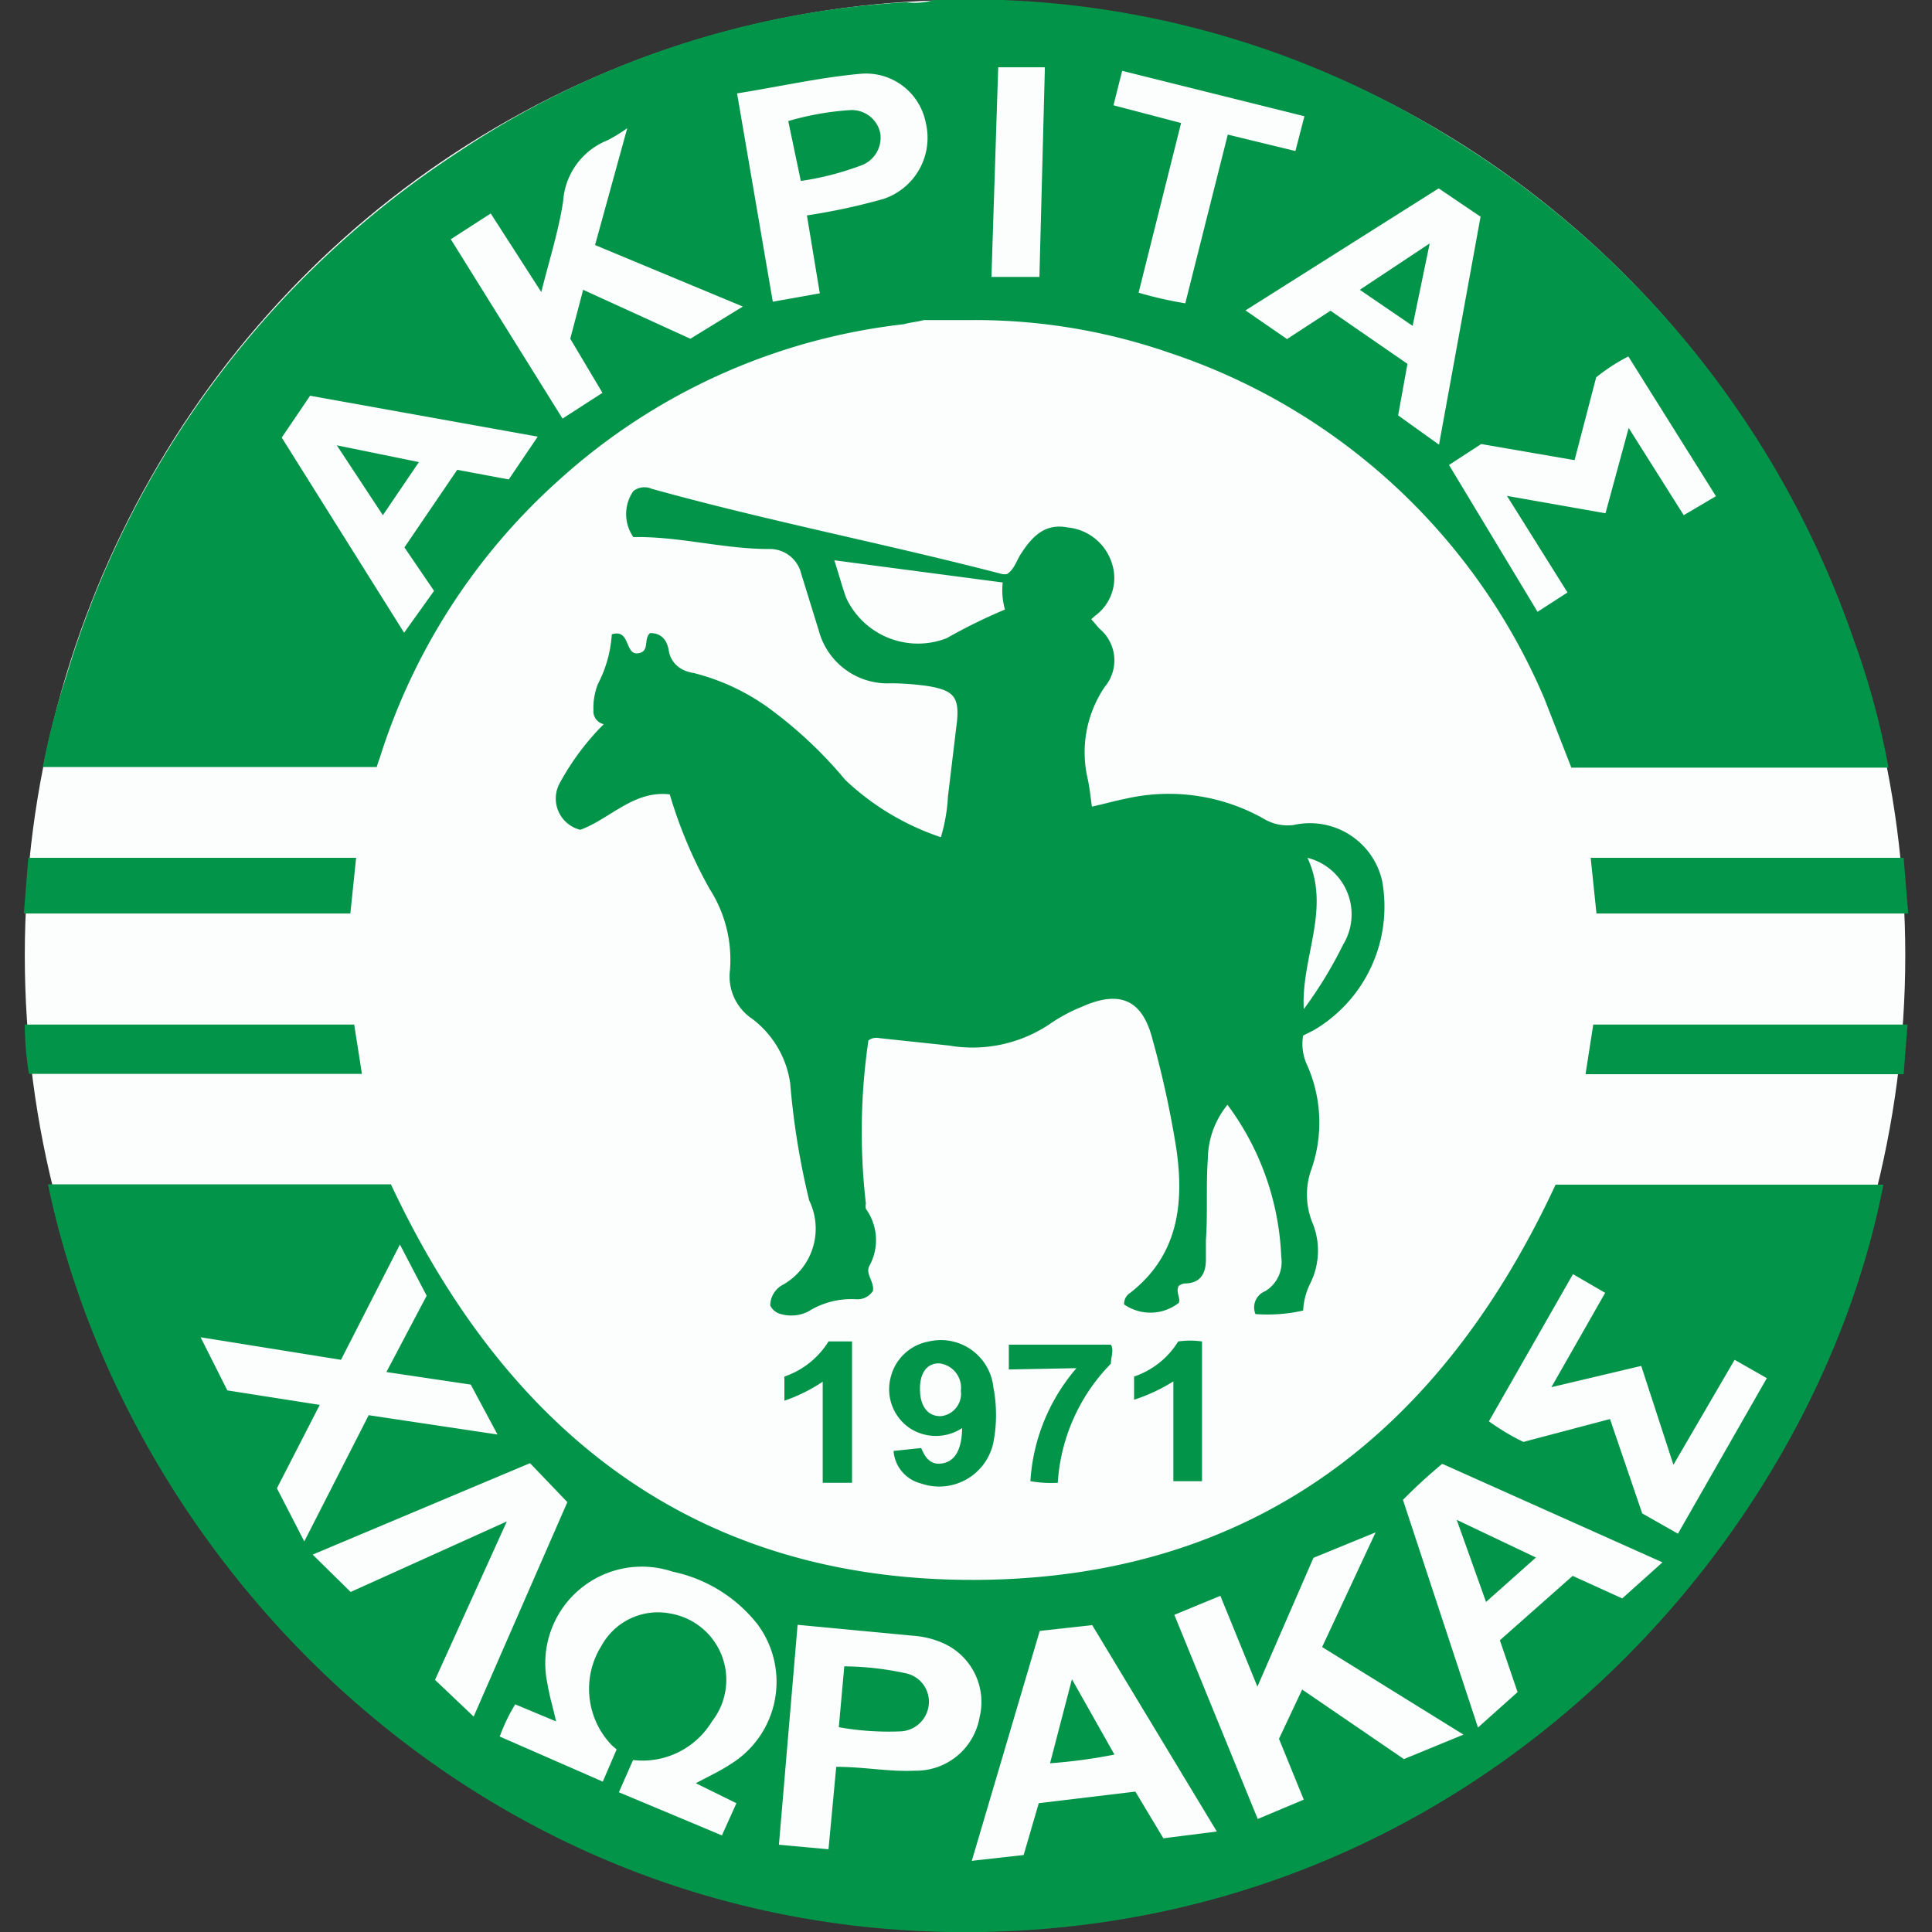 <?xml version="1.0" encoding="iso-8859-1"?>
<svg xmlns="http://www.w3.org/2000/svg" width="60" height="60" xmlns:v="https://vecta.io/nano"><rect width="100%" height="100%" fill="#333333" stroke="none"/><ellipse cx="29.97" cy="29.67" rx="29.2" ry="29.67" fill="#fcfdfd"/><path d="M28.06 10.07a19.15 19.15 0 0 0-10.68 4.82 19.4 19.4 0 0 0-5.59 8.66 2.83 2.83 0 0 0-.09.27H1.33A22.6 22.6 0 0 1 2.06 21 29.57 29.57 0 0 1 14.25 4.71 27.83 27.83 0 0 1 28.15.07 2 2 0 0 0 29 0a28.3 28.3 0 0 1 16 4.24 29.62 29.62 0 0 1 12.56 15.6 24.71 24.71 0 0 1 1.09 4H48.8l-.84-2.15a19.25 19.25 0 0 0-11.69-10.75 18.39 18.39 0 0 0-6-1h-.36-1.22c-.22.06-.36.06-.63.13zm-9.58-2.46l1-3.63a4.75 4.75 0 0 1-.62.38 2.19 2.19 0 0 0-1.37 1.88c-.14.93-.43 1.83-.68 2.83l-1.57-2.44-1.24.8L17.47 13l1.24-.8-1-1.68.4-1.52 3.33 1.52 1.63-1zm-5 10.74L12.56 17l1.64-2.41 1.6.3.9-1.33-7.07-1.27-.88 1.3 3.8 6.06zm31.21-4.54l1.29-7.08-1.3-.88-6 3.79 1.29.89 1.35-.88 2.39 1.65-.29 1.6zM22.89 2.9L24 9.37l1.46-.26-.4-2.42a19.49 19.49 0 0 0 2.37-.51 2 2 0 0 0 1.32-2.37 1.89 1.89 0 0 0-2-1.52c-1.27.11-2.53.4-3.86.61zm27.68 8.17a5.68 5.68 0 0 0-1 .65l-.67 2.57-2.9-.5-1 .65L47.75 19l.93-.6-1.88-3 3.06.54.72-2.65L52.29 16l1-.59zM40.51 3.61L34.85 2.2l-.27 1.07 2.1.55-1.32 5.27a12.15 12.15 0 0 0 1.45.33l1.32-5.24 2.1.51zM31 2.09l-.21 6.51h1.49l.17-6.51zM1.49 36.78h10.65c3.71 7.91 9.73 12.46 18.56 12.28 8.4-.18 14.1-4.71 17.61-12.27h10.18c-2.13 11-12.42 22.74-27.6 23.2C15.28 60.46 4 48.83 1.49 36.78zm20.12 18.6c.39-.21.76-.38 1.09-.6a3 3 0 0 0 .83-4.33 4.53 4.53 0 0 0-2.64-1.64A3 3 0 0 0 17 52.28c.06.39.18.77.27 1.18L16 52.93a5.55 5.55 0 0 0-.48 1l3.2 1.4.43-1-.15-.13a2.52 2.52 0 0 1-.32-3.09 2 2 0 0 1 2.14-1 2.09 2.09 0 0 1 1.29 3.35 2.52 2.52 0 0 1-2.45 1.2l-.44 1 3.2 1.34.45-1zm23.84-1.51l-4.39-2.72 1.66-3.56-1.93.79-1.74 4-1.15-2.82-1.43.59 2.59 6.34 1.43-.6-.77-1.89.72-1.53 3.16 2.16zm1.13-2.93l2.26-2 1.54.7 1.25-1.12-6.84-3.06a16.54 16.54 0 0 0-1.22 1.12l2.33 7.07 1.23-1.1zm-14.29-.29l-2.11 7.14 1.61-.18.47-1.61 3-.36.87 1.45 1.66-.21-3.87-6.41zM9.45 47.87l2-3.92 4 .6-.83-1.55-2.62-.39 1.25-2.37-.83-1.59-1.83 3.58-4.36-.7.83 1.65 2.87.45-1.33 2.59zm16.52 7c.86 0 1.65.16 2.45.12a2 2 0 0 0 2-1.65 2 2 0 0 0-1.2-2.34 2.77 2.77 0 0 0-.85-.2l-3.6-.34-.58 6.83 1.54.14zm26-9.38l-1-3.07-2.79.66 1.67-2.93-1-.58-2.61 4.57a7 7 0 0 0 1.07.64l2.69-.71L51 47l1.11.63 2.76-4.83-1-.57zm-36.23 1.76l-2.23 4.92 1.2 1.14 2.91-6.66-1.16-1.21-6.75 2.84 1.18 1.16zm19.17-6.74a.4.4 0 0 1 .19-.36c1.5-1.17 1.68-2.79 1.43-4.49a30.6 30.6 0 0 0-.74-3.39c-.31-1.21-1-1.54-2.2-1a5 5 0 0 0-1 .54 4.3 4.3 0 0 1-3.12.66l-2.16-.23a.42.42 0 0 0-.34.07 19.45 19.45 0 0 0-.08 5.06.47.47 0 0 0 0 .17 1.66 1.66 0 0 1 .1 1.79c-.11.24.17.49.12.76a.57.57 0 0 1-.52.26 2.52 2.52 0 0 0-1.49.38 1.17 1.17 0 0 1-.88.07.48.48 0 0 1-.3-.26.74.74 0 0 1 .41-.65 2 2 0 0 0 .8-2.61 23.6 23.6 0 0 1-.59-3.64 3.05 3.05 0 0 0-1.18-2 1.58 1.58 0 0 1-.69-1.51 4.07 4.07 0 0 0-.63-2.52 14.18 14.18 0 0 1-1.24-2.94c-1.13-.13-1.86.77-2.78 1.1a1 1 0 0 1-.62-1.48 7.92 7.92 0 0 1 1.35-1.8.41.41 0 0 1-.32-.44 2 2 0 0 1 .14-.81A3.87 3.87 0 0 0 19 19.7c.58-.18.4.63.8.59s.17-.45.39-.63c.36 0 .53.23.58.55s.3.62.77.69a6.83 6.83 0 0 1 2.55 1.25 13.23 13.23 0 0 1 2.16 2.07A8 8 0 0 0 29.22 26a5.38 5.38 0 0 0 .22-1.27l.28-2.33c.08-.78-.15-.95-.82-1.08a8.25 8.25 0 0 0-1.22-.1 2.21 2.21 0 0 1-2.25-1.63l-.55-1.78a1 1 0 0 0-1-.76c-1.42 0-2.81-.4-4.21-.37a1.25 1.25 0 0 1 0-1.43.56.56 0 0 1 .57-.07c3.6 1 7.28 1.71 10.89 2.65a.65.65 0 0 0 .14 0c.22-.14.29-.39.41-.59.35-.55.75-1 1.47-.86a1.6 1.6 0 0 1 1.38 1.11 1.45 1.45 0 0 1-.53 1.64l-.11.1.25.29a1.28 1.28 0 0 1 .17 1.81 3.62 3.62 0 0 0-.53 2.86c.06.28.09.57.13.86.37-.08.72-.18 1.07-.25a6 6 0 0 1 4.29.64 1.42 1.42 0 0 0 .91.18 2.3 2.3 0 0 1 2.74 1.72A4.45 4.45 0 0 1 40.79 32l-.32.16a1.55 1.55 0 0 0 .13.93 4.4 4.4 0 0 1 .11 3.27 2.32 2.32 0 0 0 .06 1.64 2.28 2.28 0 0 1-.08 1.86 2.13 2.13 0 0 0-.22.84 5 5 0 0 1-1.48.11.54.54 0 0 1 .3-.71 1.06 1.06 0 0 0 .5-1.07 8.45 8.45 0 0 0-1.67-4.72 2.71 2.71 0 0 0-.61 1.69c-.06.83 0 1.68-.06 2.52v.6c0 .42-.16.74-.67.74a.44.44 0 0 0-.17.07c-.11.2.06.36 0 .53a1.43 1.43 0 0 1-1.7.05zm-9-23.11c.14.43.24.81.37 1.17a2.46 2.46 0 0 0 3.12 1.25 16.9 16.9 0 0 1 1.81-.89 2.21 2.21 0 0 1-.07-.84zm14.69 9.23c.75 1.6-.2 3.1-.11 4.71a13.1 13.1 0 0 0 1.22-2 1.81 1.81 0 0 0-1.15-2.71zM.74 28.37l.14-1.73h10.18l-.18 1.73zm48.84 0l-.18-1.73h9.72l.14 1.73zM.9 33.35a9.57 9.57 0 0 1-.13-1.53H11l.24 1.53zm58.34-1.53l-.12 1.54h-9.88l.24-1.54zM27.75 45.06l.86-.09c.13.33.32.55.69.47s.57-.44.58-1.09a1.48 1.48 0 0 1-1.63 0 1.46 1.46 0 0 1-.58-1.61 1.49 1.49 0 0 1 1.18-1.08 1.64 1.64 0 0 1 2 1.42 4.53 4.53 0 0 1 0 1.72 1.72 1.72 0 0 1-2.25 1.27 1.13 1.13 0 0 1-.85-1.01zm.82-1.93c0 .54.24.86.65.85a.7.7 0 0 0 .62-.79.76.76 0 0 0-.68-.85c-.37 0-.59.29-.59.79zm2.76-.6v-.77h3.17c.1.17 0 .37 0 .59a5.8 5.8 0 0 0-1.65 3.7A3.79 3.79 0 0 1 32 46a5.93 5.93 0 0 1 1.43-3.51zm3.89.94v-.72a2.58 2.58 0 0 0 1.37-1.09 2.63 2.63 0 0 1 .74 0V46h-.89v-3.1a5.44 5.44 0 0 1-1.22.57zm-10.86.03v-.75a2.59 2.59 0 0 0 1.37-1.09h.73v4.39h-.91v-3.14a5.07 5.07 0 0 1-1.19.59zM11.89 16l-1.43-2.17 2.55.52zm31.98-5.88L42.23 9l2.17-1.44zm2.28 39.63l-.91-2.55 2.46 1.17zm-12.86 2.4l1.32 2.34a16.54 16.54 0 0 1-2 .27zm-7.24 1.49l.17-1.89a9.27 9.27 0 0 1 1.93.22.9.9 0 0 1 .69 1 .92.92 0 0 1-.89.8 8.77 8.77 0 0 1-1.9-.13zM24.87 5.62l-.39-1.86a8.81 8.81 0 0 1 1.92-.34.9.9 0 0 1 .94.73.92.92 0 0 1-.63 1 9 9 0 0 1-1.84.47z" fill="#029449"/></svg>